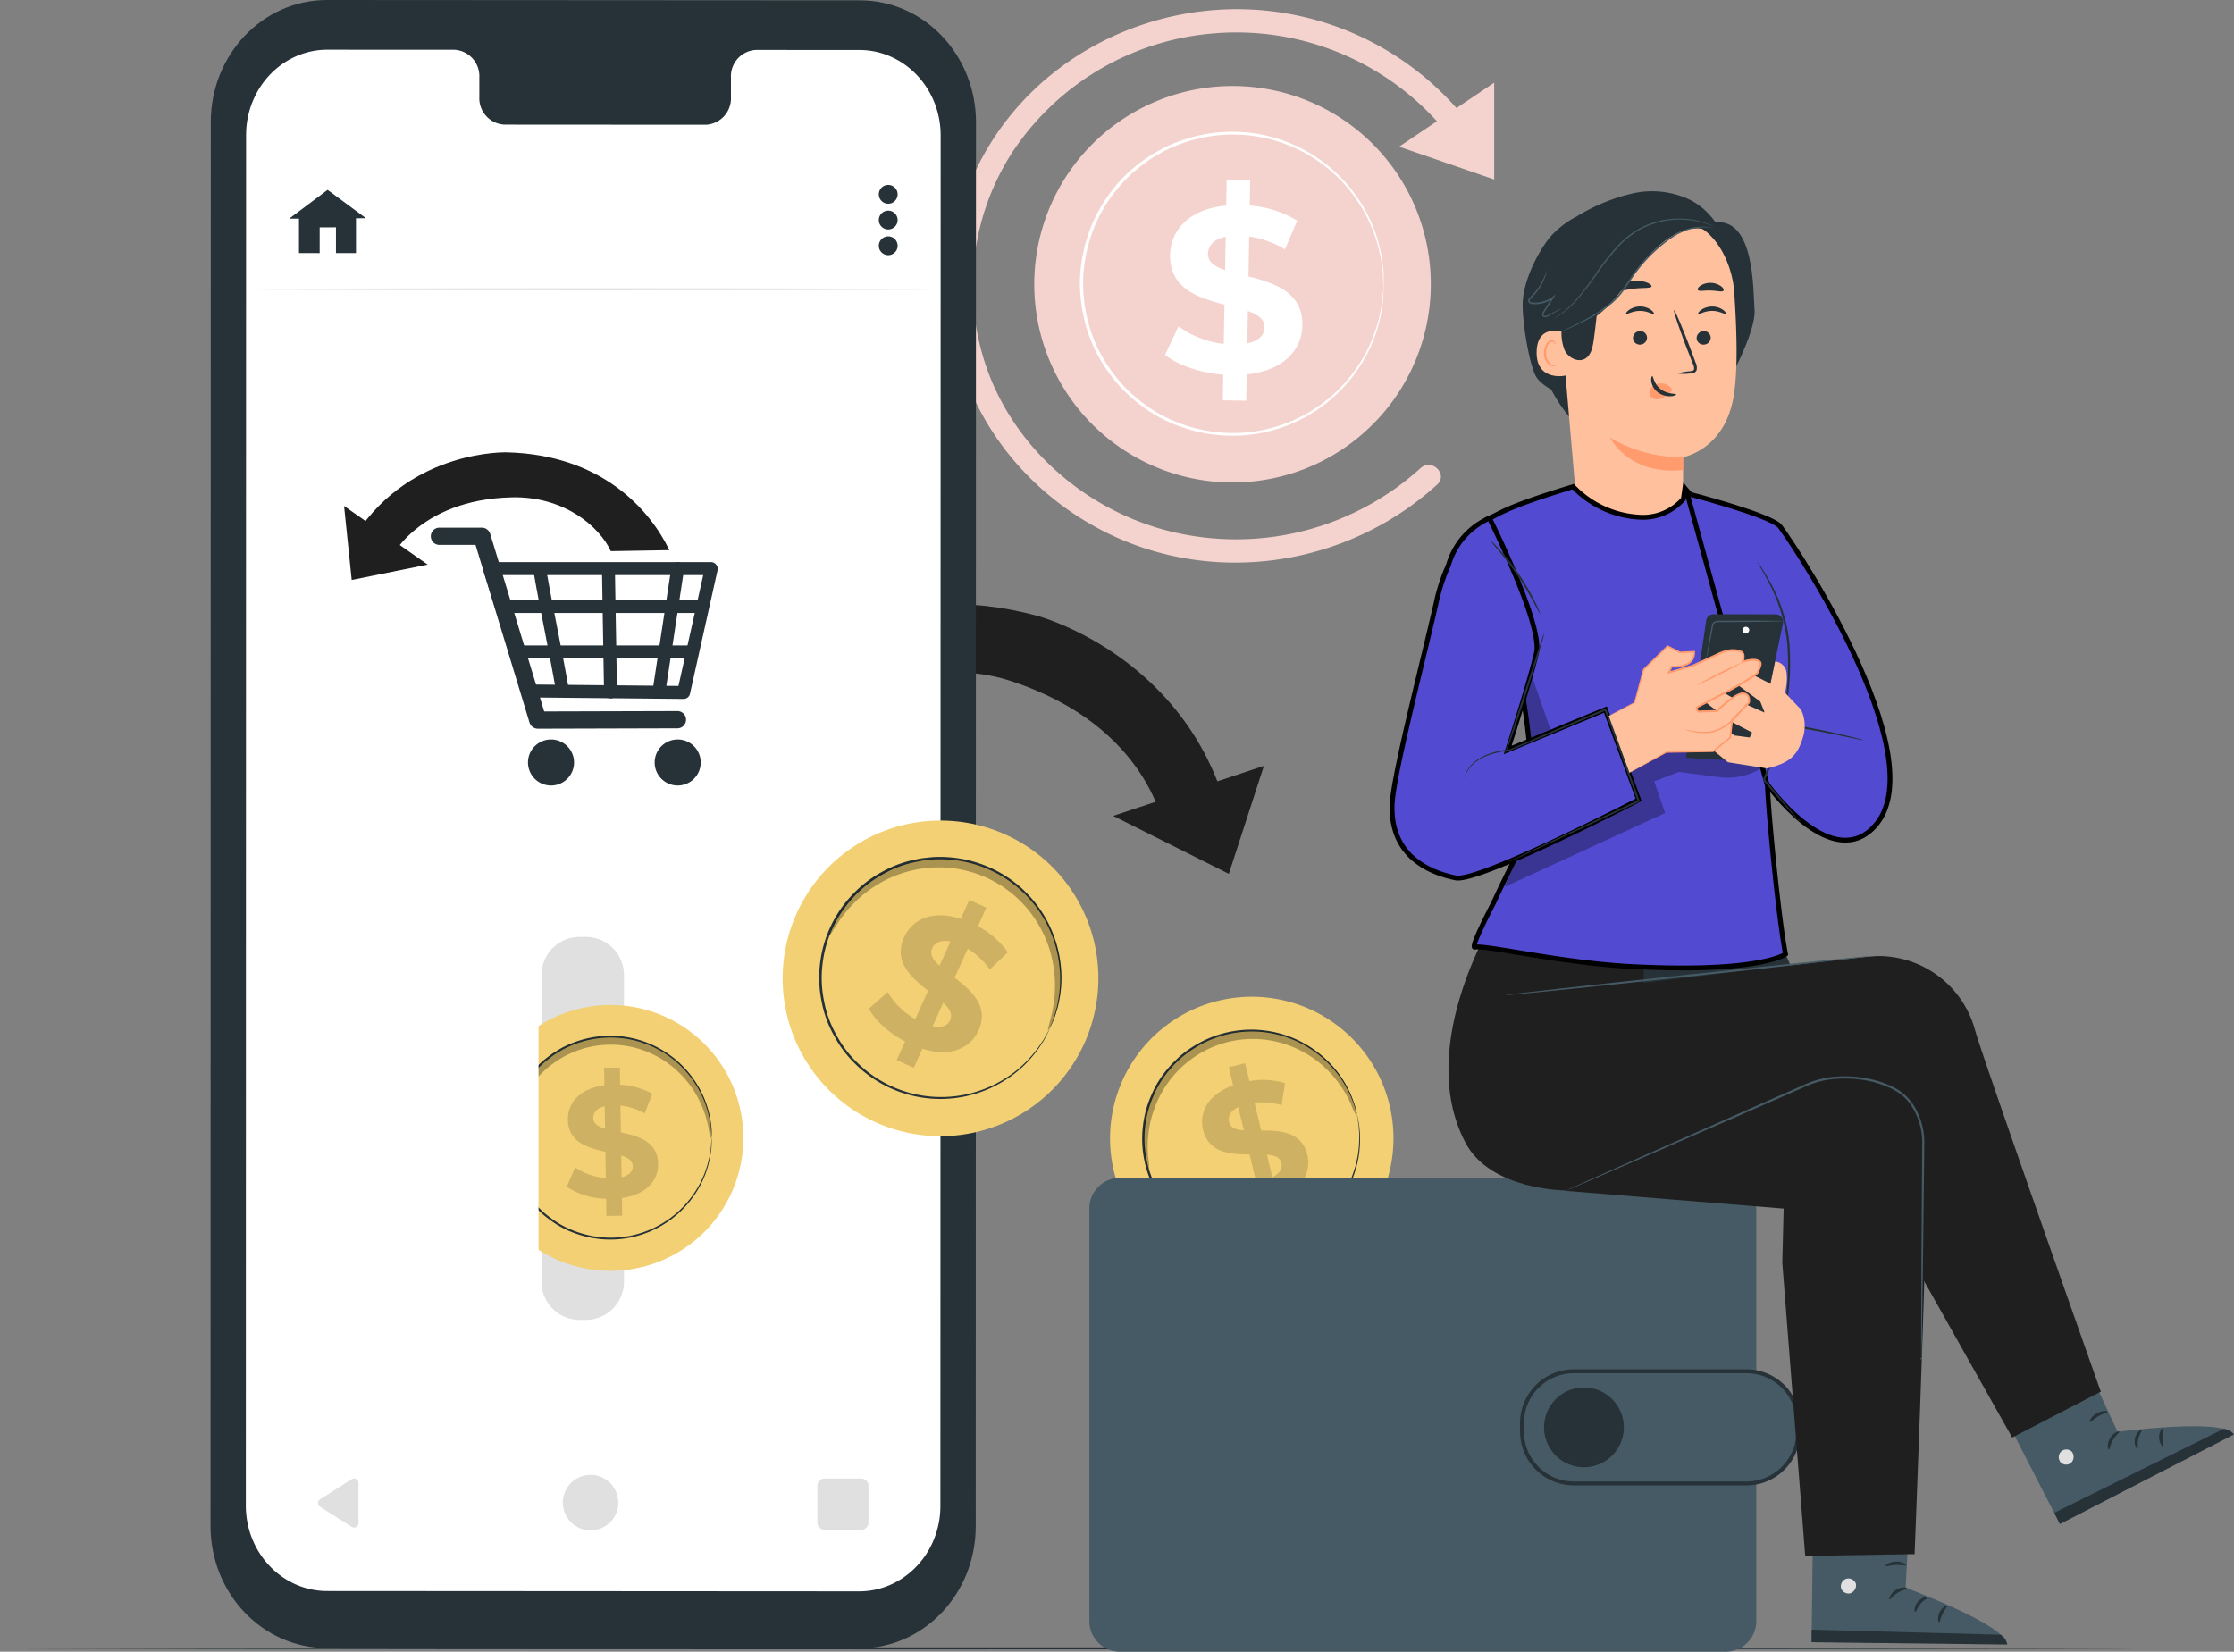 <svg id="Group_8797" data-name="Group 8797" xmlns="http://www.w3.org/2000/svg" xmlns:xlink="http://www.w3.org/1999/xlink" width="461.815" height="341.5" viewBox="0 0 461.815 341.5">
  <rect x="0" y="0" width="461.815" height="341.5" fill="#808080" stroke="none"/>
  <defs>
    <clipPath id="clip-path">
      <rect id="Rectangle_11027" data-name="Rectangle 11027" width="461.815" height="341.5" fill="none"/>
    </clipPath>
    <clipPath id="clip-path-6">
      <rect id="Rectangle_11016" data-name="Rectangle 11016" width="41.827" height="22.374" fill="none"/>
    </clipPath>
    <clipPath id="clip-path-7">
      <rect id="Rectangle_11017" data-name="Rectangle 11017" width="18.885" height="30.665" fill="none"/>
    </clipPath>
    <clipPath id="clip-path-9">
      <rect id="Rectangle_11020" data-name="Rectangle 11020" width="44.131" height="28.679" fill="none"/>
    </clipPath>
    <clipPath id="clip-path-10">
      <rect id="Rectangle_11021" data-name="Rectangle 11021" width="21.955" height="32.621" fill="none"/>
    </clipPath>
    <clipPath id="clip-path-11">
      <rect id="Rectangle_11022" data-name="Rectangle 11022" width="47.918" height="35.48" fill="none"/>
    </clipPath>
    <clipPath id="clip-path-12">
      <rect id="Rectangle_11023" data-name="Rectangle 11023" width="28.72" height="34.702" fill="none"/>
    </clipPath>
    <clipPath id="clip-path-14">
      <rect id="Rectangle_11025" data-name="Rectangle 11025" width="55.617" height="44.099" fill="none"/>
    </clipPath>
  </defs>
  <g id="Group_8796" data-name="Group 8796" clip-path="url(#clip-path)">
    <g id="Group_8764" data-name="Group 8764">
      <g id="Group_8763" data-name="Group 8763" clip-path="url(#clip-path)">
        <path id="Path_50902" data-name="Path 50902" d="M482.96,204.684a7.838,7.838,0,0,1-1.185,1.378c-.767.809-1.845,1.9-3.053,3.095s-2.318,2.25-3.137,3a7.69,7.69,0,0,1-1.388,1.157,7.612,7.612,0,0,1,1.178-1.372c.767-.809,1.847-1.908,3.059-3.1s2.324-2.256,3.143-3.009a7.479,7.479,0,0,1,1.382-1.15" transform="translate(-92.82 -40.065)" fill="#e0e0e0"/>
        <path id="Path_50903" data-name="Path 50903" d="M347.792,64.316a40.984,40.984,0,1,1-39.651-42.183,40.94,40.94,0,0,1,39.651,42.183" transform="translate(-52.037 -4.328)" fill="#f4d3ce"/>
        <path id="Path_50904" data-name="Path 50904" d="M341.8,66.942A31.233,31.233,0,1,1,311.585,34.8,31.2,31.2,0,0,1,341.8,66.942" transform="translate(-54.681 -6.808)" fill="#f4d3ce"/>
        <path id="Path_50905" data-name="Path 50905" d="M340.341,66.31a2.9,2.9,0,0,1-.043-.507c-.015-.365-.035-.856-.06-1.481q-.016-.493-.036-1.091c-.032-.4-.1-.835-.162-1.307a22.762,22.762,0,0,0-.558-3.231,29.662,29.662,0,0,0-3.211-8.354A31.009,31.009,0,0,0,299.535,36a32.186,32.186,0,0,0-4.085,1.638c-.664.33-1.3.723-1.96,1.084a15.594,15.594,0,0,0-1.906,1.222,34.829,34.829,0,0,0-3.6,2.858,34.91,34.91,0,0,0-3.144,3.476,29.835,29.835,0,0,0-4.694,8.353,32.876,32.876,0,0,0-1.91,9.682,32.9,32.9,0,0,0,1.282,9.787,29.817,29.817,0,0,0,4.149,8.64,34.814,34.814,0,0,0,2.915,3.671,34.807,34.807,0,0,0,3.41,3.085,28.479,28.479,0,0,0,7.682,4.446,31.145,31.145,0,0,0,16.183,1.876,31.159,31.159,0,0,0,21.4-13.832,29.69,29.69,0,0,0,3.74-8.13,22.572,22.572,0,0,0,.764-3.188c.087-.467.188-.9.245-1.293.039-.4.074-.759.106-1.087.065-.622.117-1.111.154-1.474a3.024,3.024,0,0,1,.076-.5,2.93,2.93,0,0,1-.008.506c-.022.366-.052.857-.091,1.484l-.075,1.095c-.047.4-.138.833-.216,1.305a22.075,22.075,0,0,1-.711,3.226,29.446,29.446,0,0,1-3.677,8.257,31.431,31.431,0,0,1-21.624,14.17A31.619,31.619,0,0,1,297.451,94.5a29.055,29.055,0,0,1-7.846-4.516,35.418,35.418,0,0,1-3.485-3.141,35.344,35.344,0,0,1-2.981-3.742,30.394,30.394,0,0,1-4.245-8.817,33.465,33.465,0,0,1-1.313-10,33.448,33.448,0,0,1,1.954-9.886,30.387,30.387,0,0,1,4.8-8.524,28.84,28.84,0,0,1,6.893-6.453,16.111,16.111,0,0,1,1.946-1.241c.672-.368,1.324-.766,2-1.1a32.6,32.6,0,0,1,4.169-1.66,31.614,31.614,0,0,1,16.572-.791,31.436,31.436,0,0,1,20.672,15.527,29.479,29.479,0,0,1,3.14,8.478,22.058,22.058,0,0,1,.5,3.264c.047.476.109.914.132,1.317,0,.4,0,.766,0,1.1,0,.628,0,1.12,0,1.487a2.887,2.887,0,0,1-.024.505" transform="translate(-54.333 -6.635)" fill="#fff"/>
        <path id="Path_50906" data-name="Path 50906" d="M316.341,86.437l-.095,5.439-4.857-.087.093-5.293c-4.8-.377-9.39-1.962-12.024-4.1l2.775-5.878a19.639,19.639,0,0,0,9.362,3.615l.142-8.113c-5.368-1.4-11.358-3.307-11.235-10.253.092-5.149,3.909-9.5,11.6-10.24l.1-5.392,4.857.085-.094,5.3a21.978,21.978,0,0,1,9.806,3.137l-2.533,5.931a19.918,19.918,0,0,0-7.386-2.659l-.146,8.258c5.368,1.356,11.262,3.26,11.141,10.106-.089,5.052-3.858,9.358-11.5,10.146m-4.477-21.553.121-6.9c-2.584.537-3.628,1.929-3.657,3.531-.03,1.7,1.411,2.649,3.536,3.366m8.147,11.852c.03-1.7-1.362-2.647-3.438-3.414l-.118,6.7c2.438-.49,3.528-1.734,3.556-3.288" transform="translate(-58.617 -9.031)" fill="#fff"/>
        <path id="Path_50907" data-name="Path 50907" d="M341.458,97.218a56.777,56.777,0,0,1-53.946,12.523c-15.48-4.526-28.751-15.9-34.907-30.9a51.14,51.14,0,0,1,4.32-46.732,55.151,55.151,0,0,1,40.82-24.657A55.975,55.975,0,0,1,350.12,32.378c1.681,2.6,5.861.182,4.167-2.435A60.637,60.637,0,0,0,304.7,2.371c-18.229-.383-36.317,7.567-47.891,21.747a56.162,56.162,0,0,0-10.733,50.52c4.87,17.24,18.029,31.11,34.524,37.795,21.734,8.807,47.038,3.938,64.272-11.8,2.3-2.1-1.123-5.5-3.412-3.412" transform="translate(-47.767 -0.461)" fill="#f4d3ce"/>
        <path id="Path_50908" data-name="Path 50908" d="M359.617,34.482l19.658-13.239V41.265Z" transform="translate(-70.392 -4.158)" fill="#f4d3ce"/>
      </g>
    </g>
    <g id="Group_8766" data-name="Group 8766">
      <g id="Group_8765" data-name="Group 8765" clip-path="url(#clip-path)">
        <path id="Path_50909" data-name="Path 50909" d="M443.227,423.7c0,.116-115.5.209-257.943.209C42.791,423.913-.116,423.7,0,423.7c59.167,0,42.791-.209,185.284-.209,142.443,0,257.943.093,257.943.209" transform="translate(0 -82.896)" fill="#263238"/>
      </g>
    </g>
    <g id="Group_8768" data-name="Group 8768">
      <g id="Group_8767" data-name="Group 8767" clip-path="url(#clip-path)">
        <path id="Path_50910" data-name="Path 50910" d="M251.47,157.728s29.479,7.764,38.8,38.854l-12.532,5.557s-2.87-21.629-32.078-31.048c-15.8-5.1-36.725,2.1-42.521,8.684l-14.062-6.066c9.438-10.35,32.646-24.089,62.394-15.981" transform="translate(-37.01 -30.394)" fill="#1f1f1f"/>
        <path id="Path_50911" data-name="Path 50911" d="M317.279,196.888l-31.155,10.339,23.91,11.984Z" transform="translate(-56.006 -38.539)" fill="#1f1f1f"/>
      </g>
    </g>
    <g id="Group_8776" data-name="Group 8776">
      <g id="Group_8775" data-name="Group 8775" clip-path="url(#clip-path)">
        <path id="Path_50912" data-name="Path 50912" d="M188.279,340.808,78.1,340.74c-13.252-.007-23.99-11.3-23.988-25.228l.055-290.294C54.165,11.285,64.918-.008,78.178,0L188.362.068c13.252.008,23.989,11.3,23.986,25.228l-.054,290.294c0,13.935-10.756,25.226-24.015,25.218" transform="translate(-10.591 0)" fill="#263238"/>
        <path id="Path_50913" data-name="Path 50913" d="M190.022,12.834l-21.363-.013a5.458,5.458,0,0,0-5.188,5.7l0,4.072a5.457,5.457,0,0,1-5.187,5.7l-41.64-.026a5.464,5.464,0,0,1-5.187-5.7V18.485a5.464,5.464,0,0,0-5.187-5.7l-7.513,0-18.7-.012c-9.286,0-16.817,7.9-16.819,17.662l-.053,283.347c0,9.754,7.519,17.663,16.8,17.67l109.964.067c9.285.006,16.816-7.9,16.819-17.661L206.821,30.5c0-9.753-7.518-17.662-16.8-17.668" transform="translate(-12.368 -2.499)" fill="#fff"/>
        <path id="Path_50914" data-name="Path 50914" d="M90.1,381v8.315a.913.913,0,0,1-1.4.773l-6.537-4.158a.916.916,0,0,1,0-1.545l6.537-4.157a.912.912,0,0,1,1.4.772" transform="translate(-15.999 -74.398)" fill="#e0e0e0"/>
        <path id="Path_50915" data-name="Path 50915" d="M156.133,384.9a5.732,5.732,0,1,1-5.731-5.745,5.738,5.738,0,0,1,5.731,5.745" transform="translate(-28.318 -74.216)" fill="#e0e0e0"/>
        <path id="Path_50916" data-name="Path 50916" d="M219.157,390.682h-7.569a1.5,1.5,0,0,1-1.5-1.5v-7.592a1.5,1.5,0,0,1,1.5-1.5h7.569a1.5,1.5,0,0,1,1.5,1.5v7.592a1.5,1.5,0,0,1-1.5,1.5" transform="translate(-41.123 -74.398)" fill="#e0e0e0"/>
        <path id="Path_50917" data-name="Path 50917" d="M112.46,139.214H121.3l-1.72-1.31,3.911,12.871,6.206,20.421q.715,2.356,1.432,4.711a1.828,1.828,0,0,0,1.72,1.31l25.3-.071,3.624-.01a1.785,1.785,0,0,0,0-3.568l-25.3.071-3.623.01,1.72,1.31-3.911-12.871-6.206-20.421q-.715-2.356-1.432-4.711a1.827,1.827,0,0,0-1.72-1.309H112.46a1.785,1.785,0,0,0,0,3.568" transform="translate(-21.676 -26.552)" fill="#263238"/>
        <path id="Path_50918" data-name="Path 50918" d="M170.052,145.489q-2.5,11.2-5,22.394-.358,1.609-.717,3.219l1.289-.983-10.831-.106-17.371-.171-3.973-.039,1.29.983-6.968-22.169-.982-3.128-1.291,1.694h45.843a1.339,1.339,0,0,0,0-2.676H125.5a1.35,1.35,0,0,0-1.29,1.694q3.484,11.084,6.969,22.169.491,1.563.983,3.127a1.374,1.374,0,0,0,1.289.983l10.833.106,17.37.171,3.972.039a1.354,1.354,0,0,0,1.29-.982q2.5-11.2,5-22.394.36-1.609.718-3.219c.375-1.678-2.2-2.394-2.579-.712" transform="translate(-24.302 -28.286)" fill="#263238"/>
        <path id="Path_50919" data-name="Path 50919" d="M137.159,146.741c1.408,8.166,3.2,16.261,4.606,24.429.292,1.694,2.871.976,2.581-.712-1.408-8.166-3.2-16.261-4.607-24.429-.292-1.694-2.871-.976-2.58.712" transform="translate(-26.843 -28.395)" fill="#263238"/>
        <path id="Path_50920" data-name="Path 50920" d="M154.736,146.393q.2,12.561.425,25.121a1.339,1.339,0,0,0,2.676,0c-.134-8.374-.29-16.747-.425-25.121a1.339,1.339,0,0,0-2.676,0" transform="translate(-30.288 -28.402)" fill="#263238"/>
        <path id="Path_50921" data-name="Path 50921" d="M170.332,171.7q1.7-11.155,3.4-22.31.243-1.6.486-3.191a1.383,1.383,0,0,0-.935-1.646,1.348,1.348,0,0,0-1.646.935l-3.4,22.311q-.244,1.595-.486,3.191a1.382,1.382,0,0,0,.935,1.645,1.347,1.347,0,0,0,1.646-.935" transform="translate(-32.832 -28.287)" fill="#263238"/>
        <path id="Path_50922" data-name="Path 50922" d="M129.136,156.923h40.478a1.339,1.339,0,0,0,0-2.676H129.136a1.339,1.339,0,0,0,0,2.676" transform="translate(-25.024 -30.193)" fill="#263238"/>
        <path id="Path_50923" data-name="Path 50923" d="M133.854,168.606H168.91a1.339,1.339,0,0,0,0-2.676H133.854a1.339,1.339,0,0,0,0,2.676" transform="translate(-25.948 -32.479)" fill="#263238"/>
        <path id="Path_50924" data-name="Path 50924" d="M177.792,194.855a4.761,4.761,0,1,1-4.761-4.761,4.761,4.761,0,0,1,4.761,4.761" transform="translate(-32.938 -37.209)" fill="#263238"/>
        <path id="Path_50925" data-name="Path 50925" d="M145.235,194.855a4.761,4.761,0,1,1-4.761-4.761,4.761,4.761,0,0,1,4.761,4.761" transform="translate(-26.565 -37.209)" fill="#263238"/>
        <path id="Path_50926" data-name="Path 50926" d="M122.725,116.284s-19.589-.662-31.07,16.766l6.692,5.736s5.762-12.79,25.489-13.2c10.673-.221,18.015,6,20.369,11.13l12.107-.207c-3.9-8.117-13.769-19.727-33.587-20.225" transform="translate(-17.941 -22.761)" fill="#1f1f1f"/>
        <path id="Path_50927" data-name="Path 50927" d="M88.436,130.074l17.279,12.12-15.7,3.18Z" transform="translate(-17.311 -25.461)" fill="#1f1f1f"/>
        <path id="Path_50928" data-name="Path 50928" d="M229.774,49.483a1.944,1.944,0,1,1-1.944-1.944,1.944,1.944,0,0,1,1.944,1.944" transform="translate(-44.215 -9.305)" fill="#263238"/>
        <path id="Path_50929" data-name="Path 50929" d="M229.774,56.095a1.944,1.944,0,1,1-1.944-1.944,1.944,1.944,0,0,1,1.944,1.944" transform="translate(-44.215 -10.6)" fill="#263238"/>
        <path id="Path_50930" data-name="Path 50930" d="M229.774,62.708a1.944,1.944,0,1,1-1.944-1.944,1.944,1.944,0,0,1,1.944,1.944" transform="translate(-44.215 -11.894)" fill="#263238"/>
        <path id="Path_50931" data-name="Path 50931" d="M82.268,48.813l-7.935,5.949h2.021v7.113l4.279.015V56.568L84,56.553v5.323h4.138V54.692l2.061-.023Z" transform="translate(-14.55 -9.555)" fill="#263238"/>
        <path id="Path_50932" data-name="Path 50932" d="M207.207,74.32c0,.116-32.385.209-72.325.209s-72.332-.093-72.332-.209,32.378-.209,72.332-.209,72.325.093,72.325.209" transform="translate(-12.244 -14.507)" fill="#e0e0e0"/>
        <path id="Path_50933" data-name="Path 50933" d="M148.353,320.03h-1.29a7.88,7.88,0,0,1-7.88-7.879V248.735a7.88,7.88,0,0,1,7.88-7.879h1.29a7.88,7.88,0,0,1,7.88,7.879V312.15a7.88,7.88,0,0,1-7.88,7.879" transform="translate(-27.244 -47.146)" fill="#e0e0e0"/>
        <path id="Path_50934" data-name="Path 50934" d="M177.684,285.745a27.482,27.482,0,1,1-27.517-27.384,27.452,27.452,0,0,1,27.517,27.384" transform="translate(-24.021 -50.572)" fill="#f2d073"/>
        <path id="Path_50935" data-name="Path 50935" d="M173.677,287.693a20.943,20.943,0,1,1-20.969-20.869,20.919,20.919,0,0,1,20.969,20.869" transform="translate(-25.797 -52.229)" fill="#f2d073"/>
        <path id="Path_50936" data-name="Path 50936" d="M172.682,287.3a2.049,2.049,0,0,1-.04-.339c-.018-.245-.042-.573-.073-.992-.014-.22-.031-.463-.048-.73s-.089-.557-.138-.872a15.116,15.116,0,0,0-.446-2.153,19.941,19.941,0,0,0-2.339-5.527,20.793,20.793,0,0,0-24.941-8.79,21.557,21.557,0,0,0-2.7,1.189c-.438.236-.857.514-1.29.77a10.464,10.464,0,0,0-1.25.861,18.952,18.952,0,0,0-4.378,4.4,19.983,19.983,0,0,0-2.96,5.7,20.443,20.443,0,0,0,.014,13.062,20,20,0,0,0,2.973,5.7,18.958,18.958,0,0,0,4.39,4.386,19.138,19.138,0,0,0,5.248,2.808,20.89,20.89,0,0,0,10.887.9,20.9,20.9,0,0,0,14.032-9.748,19.911,19.911,0,0,0,2.325-5.532,15.307,15.307,0,0,0,.441-2.155c.047-.314.106-.6.135-.872s.033-.51.047-.73c.031-.419.054-.747.071-.992a2.012,2.012,0,0,1,.039-.339,1.94,1.94,0,0,1,.006.339c-.006.245-.015.575-.027,1q-.011.332-.026.735c-.023.269-.074.561-.116.88a14.678,14.678,0,0,1-.4,2.177,19.75,19.75,0,0,1-2.279,5.617,21.08,21.08,0,0,1-14.176,9.98,21.21,21.21,0,0,1-11.092-.873,19.5,19.5,0,0,1-5.36-2.851,19.345,19.345,0,0,1-4.487-4.468,20.385,20.385,0,0,1-3.042-5.814,20.846,20.846,0,0,1-.015-13.339,20.382,20.382,0,0,1,3.028-5.82,19.322,19.322,0,0,1,4.475-4.478,10.719,10.719,0,0,1,1.277-.876c.442-.261.87-.543,1.317-.783a21.923,21.923,0,0,1,2.757-1.206,21.2,21.2,0,0,1,11.088-.9,21.081,21.081,0,0,1,14.2,9.945,19.762,19.762,0,0,1,2.295,5.611,14.767,14.767,0,0,1,.409,2.176c.043.319.094.61.118.88s.019.513.027.735c.013.421.023.751.03,1a2.011,2.011,0,0,1,0,.339" transform="translate(-25.559 -52.12)" fill="#263238"/>
        <g id="Group_8771" data-name="Group 8771" transform="translate(105.267 214.391)" opacity="0.3">
          <g id="Group_8770" data-name="Group 8770">
            <g id="Group_8769" data-name="Group 8769" clip-path="url(#clip-path-6)">
              <path id="Path_50937" data-name="Path 50937" d="M172.58,287.58a12.433,12.433,0,0,1-.552-2.518,22.358,22.358,0,0,0-2.4-6.416,21.456,21.456,0,0,0-2.751-3.8,20.834,20.834,0,0,0-4.086-3.453,20.264,20.264,0,0,0-5.35-2.434,19.9,19.9,0,0,0-3.044-.628,20.09,20.09,0,0,0-6.379.209,20.147,20.147,0,0,0-3,.827,20.23,20.23,0,0,0-5.181,2.782,20.83,20.83,0,0,0-3.853,3.715,21.431,21.431,0,0,0-2.5,3.975,22.4,22.4,0,0,0-1.978,6.56,12.4,12.4,0,0,1-.387,2.548,6.219,6.219,0,0,1-.229-2.6,19.547,19.547,0,0,1,1.572-6.974,20.957,20.957,0,0,1,6.5-8.4,21.042,21.042,0,0,1,5.528-3.076,20.923,20.923,0,0,1,3.23-.916,21.023,21.023,0,0,1,6.88-.226,21.011,21.011,0,0,1,3.281.7,21.036,21.036,0,0,1,5.715,2.706,20.937,20.937,0,0,1,7.025,7.953,19.545,19.545,0,0,1,2.021,6.856,6.227,6.227,0,0,1-.06,2.615" transform="translate(-130.887 -266.57)"/>
            </g>
          </g>
        </g>
        <g id="Group_8774" data-name="Group 8774" transform="translate(117.16 220.729)" opacity="0.15">
          <g id="Group_8773" data-name="Group 8773">
            <g id="Group_8772" data-name="Group 8772" clip-path="url(#clip-path-7)">
              <path id="Path_50938" data-name="Path 50938" d="M157.079,301.418l.058,3.648-3.257.05-.055-3.549a15.443,15.443,0,0,1-8.15-2.478l1.728-4a13.169,13.169,0,0,0,6.355,2.213l-.086-5.439c-3.629-.822-7.686-1.964-7.759-6.621-.054-3.452,2.407-6.455,7.543-7.122L153.4,274.5l3.257-.052.056,3.551a14.731,14.731,0,0,1,6.642,1.882l-1.565,4.032a13.353,13.353,0,0,0-5.01-1.616l.087,5.537c3.628.789,7.621,1.933,7.693,6.524.053,3.388-2.376,6.358-7.48,7.057M153.6,287.073l-.074-4.624c-1.72.417-2.388,1.373-2.372,2.448.018,1.139,1,1.744,2.446,2.176m5.725,7.762c-.018-1.14-.972-1.744-2.381-2.212l.071,4.495c1.623-.384,2.326-1.241,2.31-2.283" transform="translate(-145.675 -274.451)"/>
            </g>
          </g>
        </g>
        <rect id="Rectangle_11018" data-name="Rectangle 11018" width="31.723" height="70.905" transform="translate(79.596 196.883)" fill="#fff"/>
      </g>
    </g>
    <g id="Group_8790" data-name="Group 8790">
      <g id="Group_8789" data-name="Group 8789" clip-path="url(#clip-path)">
        <path id="Path_50939" data-name="Path 50939" d="M343.181,279.129a29.326,29.326,0,0,1-22.253,35,29.658,29.658,0,0,1-5.126.687,29.3,29.3,0,1,1,27.379-35.682" transform="translate(-55.82 -50.157)" fill="#f2d073"/>
        <path id="Path_50940" data-name="Path 50940" d="M339.126,282.5a22.373,22.373,0,1,1-26.708-16.9,22.348,22.348,0,0,1,26.708,16.9" transform="translate(-57.728 -51.883)" fill="#f2d073"/>
        <path id="Path_50941" data-name="Path 50941" d="M338.014,282.308a2.173,2.173,0,0,1-.121-.343c-.075-.251-.177-.588-.306-1.017l-.22-.75c-.094-.271-.222-.56-.346-.877a16.26,16.26,0,0,0-.965-2.142,21.26,21.26,0,0,0-3.721-5.221,22.211,22.211,0,0,0-28.046-3.379,22.974,22.974,0,0,0-2.541,1.867c-.4.347-.774.734-1.166,1.1a11.2,11.2,0,0,0-1.1,1.187,20.275,20.275,0,0,0-3.546,5.6,21.379,21.379,0,0,0-1.762,6.633,21.84,21.84,0,0,0,3.045,13.618,21.359,21.359,0,0,0,4.423,5.251,20.222,20.222,0,0,0,5.6,3.556,20.4,20.4,0,0,0,6.124,1.711A22.255,22.255,0,0,0,337.29,294.09a21.3,21.3,0,0,0,1.14-6.308,16.243,16.243,0,0,0-.04-2.348c-.023-.34-.03-.655-.061-.941l-.121-.772-.156-1.051a2.063,2.063,0,0,1-.038-.362,2.057,2.057,0,0,1,.084.352c.05.257.117.6.2,1.046q.065.35.144.773c.039.286.053.6.084.944a15.841,15.841,0,0,1,.084,2.365,21.076,21.076,0,0,1-1.074,6.385,22.513,22.513,0,0,1-12.466,13.7,22.655,22.655,0,0,1-11.77,1.664,20.839,20.839,0,0,1-6.25-1.73,20.683,20.683,0,0,1-5.716-3.618,21.794,21.794,0,0,1-4.521-5.358,22.27,22.27,0,0,1-3.11-13.906,21.782,21.782,0,0,1,1.806-6.771,20.642,20.642,0,0,1,3.628-5.709,11.569,11.569,0,0,1,1.128-1.209c.4-.375.782-.768,1.193-1.122a23.379,23.379,0,0,1,2.6-1.9,22.65,22.65,0,0,1,11.354-3.511,22.518,22.518,0,0,1,17.115,7.075,21.111,21.111,0,0,1,3.694,5.319,15.919,15.919,0,0,1,.932,2.175c.117.323.24.614.326.89s.14.531.2.76l.262,1.033a2,2,0,0,1,.074.355" transform="translate(-57.47 -51.81)" fill="#263238"/>
        <g id="Group_8779" data-name="Group 8779" transform="translate(236.328 213.127)" opacity="0.3">
          <g id="Group_8778" data-name="Group 8778">
            <g id="Group_8777" data-name="Group 8777" clip-path="url(#clip-path-9)">
              <path id="Path_50942" data-name="Path 50942" d="M337.943,282.635a13.307,13.307,0,0,1-1.159-2.5A23.921,23.921,0,0,0,332.793,274a22.952,22.952,0,0,0-3.75-3.327,22.243,22.243,0,0,0-5.062-2.652,21.614,21.614,0,0,0-6.142-1.3,21.364,21.364,0,0,0-3.321.052,21.44,21.44,0,0,0-6.6,1.7,21.509,21.509,0,0,0-2.935,1.558,21.634,21.634,0,0,0-4.757,4.1,22.27,22.27,0,0,0-3.157,4.768,22.993,22.993,0,0,0-1.683,4.725,23.943,23.943,0,0,0-.54,7.3,13.25,13.25,0,0,1,.187,2.747,6.642,6.642,0,0,1-.843-2.663,20.853,20.853,0,0,1,.021-7.636,22.391,22.391,0,0,1,4.824-10.266,22.486,22.486,0,0,1,5.051-4.49,22.4,22.4,0,0,1,3.155-1.7,22.459,22.459,0,0,1,7.122-1.832,22.449,22.449,0,0,1,3.585-.03,22.513,22.513,0,0,1,6.587,1.5,22.356,22.356,0,0,1,9.171,6.664,20.871,20.871,0,0,1,3.7,6.68,6.637,6.637,0,0,1,.544,2.74" transform="translate(-293.846 -264.998)"/>
            </g>
          </g>
        </g>
        <g id="Group_8782" data-name="Group 8782" transform="translate(248.499 219.831)" opacity="0.15">
          <g id="Group_8781" data-name="Group 8781">
            <g id="Group_8780" data-name="Group 8780" clip-path="url(#clip-path-10)">
              <path id="Path_50943" data-name="Path 50943" d="M324.575,301.357l.906,3.79-3.384.807-.882-3.688a16.5,16.5,0,0,1-9.073-.693l.873-4.575a14.056,14.056,0,0,0,7.14.834l-1.351-5.652c-3.975-.014-8.47-.264-9.627-5.1-.857-3.588,1.013-7.29,6.214-9.177l-.9-3.757,3.384-.809.881,3.689a15.731,15.731,0,0,1,7.363.422l-.7,4.567a14.25,14.25,0,0,0-5.6-.523l1.375,5.754c3.967-.019,8.395.248,9.535,5.019.841,3.52-1,7.18-6.163,9.094m-6.958-14.15-1.149-4.8c-1.7.834-2.172,1.986-1.905,3.1.283,1.184,1.452,1.585,3.055,1.7m7.771,6.765c-.284-1.185-1.418-1.592-3-1.754l1.116,4.671c1.6-.777,2.138-1.835,1.88-2.917" transform="translate(-308.979 -273.334)"/>
            </g>
          </g>
        </g>
        <path id="Path_50944" data-name="Path 50944" d="M263.355,257.409a32.628,32.628,0,1,1-15.642-43.354,32.593,32.593,0,0,1,15.642,43.354" transform="translate(-39.387 -41.288)" fill="#f2d073"/>
        <path id="Path_50945" data-name="Path 50945" d="M259.052,256.84a24.865,24.865,0,1,1-11.92-33.039,24.836,24.836,0,0,1,11.92,33.039" transform="translate(-41.438 -43.341)" fill="#f2d073"/>
        <path id="Path_50946" data-name="Path 50946" d="M258.16,255.933a2.331,2.331,0,0,1,.129-.384l.425-1.1.318-.808c.1-.3.187-.643.294-1.006a18.156,18.156,0,0,0,.614-2.537,23.662,23.662,0,0,0,.294-7.119,24.686,24.686,0,0,0-22.311-22.088,25.579,25.579,0,0,0-3.5-.094c-.59.031-1.181.117-1.776.173a12.366,12.366,0,0,0-1.778.29,22.5,22.5,0,0,0-6.93,2.5,23.728,23.728,0,0,0-6.07,4.62,24.275,24.275,0,0,0-6.612,14.027,23.744,23.744,0,0,0,.3,7.624,22.483,22.483,0,0,0,2.486,6.935,22.71,22.71,0,0,0,4.208,5.677,24.8,24.8,0,0,0,11.232,6.485,24.805,24.805,0,0,0,20.008-3.344,23.624,23.624,0,0,0,5.3-4.759,18.015,18.015,0,0,0,1.566-2.088c.212-.314.421-.6.588-.868l.421-.76.579-1.029a2.345,2.345,0,0,1,.214-.343,2.309,2.309,0,0,1-.166.367l-.536,1.056-.4.776c-.161.277-.364.565-.57.885a17.375,17.375,0,0,1-1.539,2.132,23.44,23.44,0,0,1-5.3,4.872,25.027,25.027,0,0,1-20.279,3.52,25.18,25.18,0,0,1-11.463-6.564A23.1,23.1,0,0,1,213.6,257.2a22.96,22.96,0,0,1-2.549-7.073,24.2,24.2,0,0,1-.314-7.784,24.756,24.756,0,0,1,6.751-14.325,24.211,24.211,0,0,1,6.2-4.711,22.952,22.952,0,0,1,7.076-2.537,12.746,12.746,0,0,1,1.815-.292c.606-.056,1.209-.142,1.81-.171a25.815,25.815,0,0,1,3.572.1,25.171,25.171,0,0,1,12.358,4.659,25.025,25.025,0,0,1,10.2,17.879,23.446,23.446,0,0,1-.385,7.187,17.467,17.467,0,0,1-.664,2.544c-.116.364-.208.7-.32,1l-.343.8-.474,1.086a2.218,2.218,0,0,1-.177.361" transform="translate(-41.215 -43.121)" fill="#263238"/>
        <g id="Group_8785" data-name="Group 8785" transform="translate(171.449 177.487)" opacity="0.3">
          <g id="Group_8784" data-name="Group 8784">
            <g id="Group_8783" data-name="Group 8783" clip-path="url(#clip-path-11)">
              <path id="Path_50947" data-name="Path 50947" d="M258.386,256.162c-.138-.059.232-1.091.686-2.982a26.57,26.57,0,0,0,.679-8.1,25.446,25.446,0,0,0-1.024-5.477,24.7,24.7,0,0,0-2.634-5.779,24.016,24.016,0,0,0-4.506-5.327,23.665,23.665,0,0,0-2.949-2.218,23.83,23.83,0,0,0-6.953-3.012,23.778,23.778,0,0,0-3.638-.634,24.021,24.021,0,0,0-6.972.357,24.714,24.714,0,0,0-6.021,2.032,25.5,25.5,0,0,0-4.7,3,26.589,26.589,0,0,0-5.451,6.037c-1.07,1.624-1.572,2.6-1.708,2.539-.1-.042.17-1.121,1.075-2.911A23.166,23.166,0,0,1,219.5,227a24.88,24.88,0,0,1,11.232-5.721,25.012,25.012,0,0,1,7.495-.5,24.874,24.874,0,0,1,3.93.655,24.978,24.978,0,0,1,7.5,3.248,24.962,24.962,0,0,1,3.166,2.418,25,25,0,0,1,4.762,5.8,24.832,24.832,0,0,1,3.5,12.1,23.2,23.2,0,0,1-1.309,8.384c-.688,1.885-1.291,2.82-1.391,2.775" transform="translate(-213.176 -220.684)"/>
            </g>
          </g>
        </g>
        <g id="Group_8788" data-name="Group 8788" transform="translate(179.617 186.072)" opacity="0.15">
          <g id="Group_8787" data-name="Group 8787">
            <g id="Group_8786" data-name="Group 8786" clip-path="url(#clip-path-12)">
              <path id="Path_50948" data-name="Path 50948" d="M234.391,262.116l-1.789,3.945-3.521-1.6,1.74-3.838c-3.39-1.793-6.241-4.4-7.49-6.8l3.885-3.419a15.625,15.625,0,0,0,5.7,5.6l2.667-5.882c-3.478-2.723-7.254-6.007-4.969-11.043,1.694-3.733,5.859-5.708,11.71-3.817l1.773-3.909,3.522,1.6-1.741,3.84a17.485,17.485,0,0,1,6.174,5.39l-3.726,3.534a15.838,15.838,0,0,0-4.557-4.277l-2.716,5.988c3.494,2.688,7.2,5.941,4.947,10.906-1.662,3.663-5.776,5.619-11.609,3.779m3.54-17.163,2.267-5c-2.057-.424-3.26.262-3.788,1.424-.558,1.232.194,2.381,1.521,3.577m2.207,11.235c.559-1.234-.158-2.365-1.433-3.581l-2.2,4.86c1.937.412,3.126-.152,3.638-1.279" transform="translate(-223.332 -231.359)"/>
            </g>
          </g>
        </g>
      </g>
    </g>
    <g id="Group_8795" data-name="Group 8795">
      <g id="Group_8794" data-name="Group 8794" clip-path="url(#clip-path)">
        <path id="Path_50949" data-name="Path 50949" d="M411.532,400.768h-125.2A6.334,6.334,0,0,1,280,394.434V309.12a6.334,6.334,0,0,1,6.334-6.334h125.2a6.334,6.334,0,0,1,6.333,6.334v85.315a6.334,6.334,0,0,1-6.333,6.334" transform="translate(-54.808 -59.268)" fill="#455a64"/>
        <path id="Path_50950" data-name="Path 50950" d="M437.605,375.712H401.919A10.722,10.722,0,0,1,391.2,364.989v-1.756a10.721,10.721,0,0,1,10.722-10.722h35.686a10.722,10.722,0,0,1,10.722,10.722v1.756a10.722,10.722,0,0,1-10.722,10.722" transform="translate(-76.574 -69.001)" fill="#455a64"/>
        <path id="Path_50951" data-name="Path 50951" d="M437.506,376.016H401.822A11.137,11.137,0,0,1,390.7,364.891v-1.756a11.137,11.137,0,0,1,11.125-11.125h35.685a11.137,11.137,0,0,1,11.124,11.125v1.756a11.137,11.137,0,0,1-11.124,11.125m-35.685-23.2a10.333,10.333,0,0,0-10.32,10.32v1.756a10.333,10.333,0,0,0,10.32,10.32h35.685a10.333,10.333,0,0,0,10.32-10.32v-1.756a10.333,10.333,0,0,0-10.32-10.32Z" transform="translate(-76.476 -68.903)" fill="#263238"/>
        <path id="Path_50952" data-name="Path 50952" d="M413.362,364.928a8.243,8.243,0,1,1-8.243-8.243,8.243,8.243,0,0,1,8.243,8.243" transform="translate(-77.685 -69.818)" fill="#263238"/>
        <path id="Path_50953" data-name="Path 50953" d="M394.627,82.28a30.039,30.039,0,0,0,9.588,22.681q2.141-6.207,4.284-12.415" transform="translate(-77.243 -16.106)" fill="#263238"/>
        <path id="Path_50954" data-name="Path 50954" d="M426.3,51.111a18.2,18.2,0,0,0-12.234-1.477,38.574,38.574,0,0,0-11.57,4.784,18.89,18.89,0,0,0-5.529,4.314c-2.671,3.36-5.311,8.88-5.569,13.165-.208,3.466,1.119,12.14,2.583,15.287,1.344,2.888,7.633,5.086,10.738,5.8L433.21,59.853a14.424,14.424,0,0,0-6.909-8.741" transform="translate(-76.609 -9.631)" fill="#263238"/>
        <path id="Path_50955" data-name="Path 50955" d="M439.245,56.834l-6.829-1.221c3.733,8.89,4.745,29.221,6.88,38.625,2.517-3.652,8.363-14.778,8.051-19.2s.012-18.955-8.1-18.2" transform="translate(-84.642 -10.886)" fill="#263238"/>
        <path id="Path_50956" data-name="Path 50956" d="M436.922,71.626c-.445-6.822-4.984-15.183-11.781-14.448l-15.727,4.012a11.665,11.665,0,0,0-8.775,10.742c-.018.259-.044-.056-.04.138l3.511,40.726,11.806,23.429,10.426-19.764c.006-3.322,0-10.773,0-10.756,0,0,8.713-1.467,10.494-12.843.885-5.658.581-13.655.087-21.235" transform="translate(-78.414 -11.183)" fill="#ffc09d"/>
        <path id="Path_50957" data-name="Path 50957" d="M439,86.436a1.459,1.459,0,0,1-1.4,1.475,1.4,1.4,0,0,1-1.506-1.312,1.46,1.46,0,0,1,1.4-1.476A1.4,1.4,0,0,1,439,86.436" transform="translate(-85.36 -16.662)" fill="#263238"/>
        <path id="Path_50958" data-name="Path 50958" d="M442.237,80.321c-.18.191-1.288-.624-2.857-.617-1.568-.015-2.718.795-2.889.6-.084-.084.1-.429.6-.795A3.994,3.994,0,0,1,439.4,78.8a3.842,3.842,0,0,1,2.274.729c.483.369.647.713.559.8" transform="translate(-85.436 -15.424)" fill="#263238"/>
        <path id="Path_50959" data-name="Path 50959" d="M422.637,86.436a1.458,1.458,0,0,1-1.4,1.474,1.4,1.4,0,0,1-1.506-1.311,1.46,1.46,0,0,1,1.4-1.476,1.4,1.4,0,0,1,1.508,1.313" transform="translate(-82.158 -16.662)" fill="#263238"/>
        <path id="Path_50960" data-name="Path 50960" d="M423.7,80.321c-.181.191-1.29-.625-2.858-.617-1.567-.015-2.718.795-2.888.6-.084-.085.1-.429.6-.795a4,4,0,0,1,2.312-.719,3.849,3.849,0,0,1,2.274.729c.482.369.647.713.56.8" transform="translate(-81.808 -15.423)" fill="#263238"/>
        <path id="Path_50961" data-name="Path 50961" d="M431.021,92.838a10.4,10.4,0,0,1,2.549-.466c.4-.043.779-.123.846-.4a2.036,2.036,0,0,0-.27-1.187q-.568-1.454-1.192-3.049c-1.655-4.341-2.855-7.912-2.68-7.977s1.66,3.4,3.316,7.743q.6,1.6,1.142,3.067a2.319,2.319,0,0,1,.211,1.573,1,1,0,0,1-.657.587,2.713,2.713,0,0,1-.68.1,10.214,10.214,0,0,1-2.584.01" transform="translate(-84.219 -15.613)" fill="#263238"/>
        <path id="Path_50962" data-name="Path 50962" d="M413.851,112.493s3.7,7.812,15.081,6.722l0-2.675a28.654,28.654,0,0,1-15.085-4.047" transform="translate(-81.008 -22.02)" fill="#ff9b6c"/>
        <path id="Path_50963" data-name="Path 50963" d="M422.751,73.356c-.154.427-1.721.228-3.562.454-1.846.189-3.329.731-3.574.349-.109-.183.148-.585.748-1a6.239,6.239,0,0,1,5.437-.612c.677.271,1.017.606.951.808" transform="translate(-81.349 -14.13)" fill="#263238"/>
        <path id="Path_50964" data-name="Path 50964" d="M441.7,74.33c-.275.357-1.358-.01-2.657-.025-1.3-.06-2.4.244-2.655-.128-.112-.181.061-.538.541-.877a3.848,3.848,0,0,1,4.28.123c.46.365.612.732.491.906" transform="translate(-85.413 -14.232)" fill="#263238"/>
        <path id="Path_50965" data-name="Path 50965" d="M433.149,60.166a5,5,0,0,0-4.419-2.833,9.718,9.718,0,0,0-5.246,1.53c-6.773,3.915-10.254,13.371-16.947,17.422-1.646,1-3.789.084-5.188,1.4s-2.308,3.429-1.534,5.19a15.95,15.95,0,0,1-2.322-3.928,5.375,5.375,0,0,1,.188-4.433c.579-1,1.6-1.769,1.883-2.893.247-.988-.143-2.023-.1-3.041a6.621,6.621,0,0,1,1.042-2.9,29.524,29.524,0,0,1,10.872-11.437,19.237,19.237,0,0,1,9.981-2.582,14.721,14.721,0,0,1,9.5,3.769c1.5,1.4,3.071,2.84,2.295,4.734" transform="translate(-77.731 -10.111)" fill="#263238"/>
        <path id="Path_50966" data-name="Path 50966" d="M401.094,85.628c-.12-.327-6.052-2.467-6.131,3.839-.076,6.125,6.1,4.92,6.117,4.744s.014-8.583.014-8.583" transform="translate(-77.311 -16.641)" fill="#ffc09d"/>
        <path id="Path_50967" data-name="Path 50967" d="M399.586,92.359c-.027-.019-.108.074-.289.154a1.068,1.068,0,0,1-.8.01,2.643,2.643,0,0,1-1.2-2.381,3.53,3.53,0,0,1,.314-1.525,1.232,1.232,0,0,1,.81-.811.543.543,0,0,1,.627.3c.08.172.04.294.073.3.017.015.132-.1.085-.355a.681.681,0,0,0-.237-.386.8.8,0,0,0-.589-.162,1.5,1.5,0,0,0-1.124.939,3.618,3.618,0,0,0-.385,1.7,2.77,2.77,0,0,0,1.531,2.66,1.142,1.142,0,0,0,.978-.153c.191-.15.224-.286.2-.3" transform="translate(-77.685 -17.128)" fill="#ff9b6c"/>
        <path id="Path_50968" data-name="Path 50968" d="M399.555,76.838a2.4,2.4,0,0,0,.37-.207c.234-.149.6-.347,1.027-.652a21.055,21.055,0,0,0,3.307-3.01,59.121,59.121,0,0,0,4.045-5.254,48.229,48.229,0,0,1,5.056-6.295,19.228,19.228,0,0,1,3.262-2.578,15.9,15.9,0,0,1,3.524-1.6,17.445,17.445,0,0,1,6.489-.8,16.7,16.7,0,0,1,4.347.852c.5.153.876.323,1.135.421a2.364,2.364,0,0,0,.4.142,2.419,2.419,0,0,0-.378-.193,10.474,10.474,0,0,0-1.121-.472,15.867,15.867,0,0,0-4.369-.947,17.336,17.336,0,0,0-6.581.749,15.987,15.987,0,0,0-3.589,1.61,19.274,19.274,0,0,0-3.316,2.613,46.79,46.79,0,0,0-5.069,6.345,62.845,62.845,0,0,1-3.983,5.272,22.609,22.609,0,0,1-3.223,3.054c-.419.317-.769.529-.992.693a2.486,2.486,0,0,0-.34.254" transform="translate(-78.21 -10.999)" fill="#455a64"/>
        <path id="Path_50969" data-name="Path 50969" d="M401.457,81.9a9.446,9.446,0,0,0,.6,4.927c.773,1.486,2.722,2.5,4.177,1.666,1.187-.678,1.542-2.2,1.744-3.55.581-3.9.846-7.846,1.461-11.743Z" transform="translate(-78.57 -14.329)" fill="#263238"/>
        <path id="Path_50970" data-name="Path 50970" d="M432.521,58.544c-.006.035-.541-.1-1.523-.134a10.5,10.5,0,0,0-4.054.741,13.371,13.371,0,0,0-2.539,1.308,27.465,27.465,0,0,0-2.62,2,31.484,31.484,0,0,0-5.13,5.53c-.779,1.093-1.468,2.216-2.214,3.256a15.574,15.574,0,0,1-2.456,2.761,27.309,27.309,0,0,1-5.176,3.464c-1.568.828-2.878,1.408-3.782,1.81l-1.048.446a1.738,1.738,0,0,1-.376.133,1.782,1.782,0,0,1,.347-.2l1.021-.505c.885-.438,2.178-1.051,3.721-1.9a28.213,28.213,0,0,0,5.083-3.488,15.491,15.491,0,0,0,2.392-2.719c.733-1.029,1.421-2.155,2.208-3.26a30.9,30.9,0,0,1,5.205-5.573,26.844,26.844,0,0,1,2.67-2,13.3,13.3,0,0,1,2.61-1.3A10.118,10.118,0,0,1,431,58.277a7.137,7.137,0,0,1,1.133.158,1.73,1.73,0,0,1,.384.109" transform="translate(-78.611 -11.404)" fill="#455a64"/>
        <path id="Path_50971" data-name="Path 50971" d="M399.6,77.4a2.711,2.711,0,0,1-.542.365l-1.551.911-.522.3a1.646,1.646,0,0,1-.671.222.641.641,0,0,1-.414-.1.533.533,0,0,1-.23-.4,1.375,1.375,0,0,1,.29-.775l1.8-2.882.242.225a6.411,6.411,0,0,1-4.161,1.24,1.859,1.859,0,0,1-.556-.095.755.755,0,0,1-.475-.414.668.668,0,0,1,.1-.619,2.611,2.611,0,0,1,.349-.384,12.879,12.879,0,0,0,2.086-2.631,21.972,21.972,0,0,0,1.327-2.821,3.2,3.2,0,0,1-.193.824,11.477,11.477,0,0,1-.923,2.118,12.329,12.329,0,0,1-2.075,2.736c-.228.216-.455.466-.367.659.072.192.421.288.743.29a6.184,6.184,0,0,0,3.942-1.174l.732-.535-.489.761-1.837,2.86a1.158,1.158,0,0,0-.261.6.291.291,0,0,0,.352.261,3.126,3.126,0,0,0,1.1-.454l1.6-.822a2.717,2.717,0,0,1,.6-.262" transform="translate(-76.882 -13.612)" fill="#455a64"/>
        <path id="Path_50972" data-name="Path 50972" d="M428.428,99.5a2.749,2.749,0,0,0-2.472-.92,2.5,2.5,0,0,0-1.688.958,1.531,1.531,0,0,0-.063,1.775,1.852,1.852,0,0,0,2,.432,5.745,5.745,0,0,0,1.9-1.192,1.679,1.679,0,0,0,.418-.453.492.492,0,0,0-.02-.553" transform="translate(-82.985 -19.291)" fill="#ff9b6c"/>
        <path id="Path_50973" data-name="Path 50973" d="M424.63,96.7c.245-.022.3,1.591,1.74,2.693s3.179.871,3.2,1.1c.026.1-.38.326-1.116.368a4.133,4.133,0,0,1-2.669-.824,3.486,3.486,0,0,1-1.353-2.262c-.085-.672.086-1.077.2-1.071" transform="translate(-83.075 -18.928)" fill="#263238"/>
        <path id="Path_50974" data-name="Path 50974" d="M445.18,232.056l6.58,14.874L419.8,258.895l-7.152-16Z" transform="translate(-80.772 -45.423)" fill="#263238"/>
        <path id="Path_50975" data-name="Path 50975" d="M529.035,344.619l8.745,18.874s21.832-2.887,23.788.444l-35.7,18.607-14.832-28.85Z" transform="translate(-100.031 -67.456)" fill="#455a64"/>
        <path id="Path_50976" data-name="Path 50976" d="M529.683,373.012a1.66,1.66,0,0,0-.167,2.208,1.6,1.6,0,0,0,2.188.184,1.75,1.75,0,0,0,.163-2.34,1.656,1.656,0,0,0-2.3.061" transform="translate(-103.581 -72.94)" fill="#e0e0e0"/>
        <path id="Path_50977" data-name="Path 50977" d="M529.19,386.988l-1.182-2.3,35.012-17.365a3.072,3.072,0,0,1,2.147,1.157Z" transform="translate(-103.354 -71.901)" fill="#263238"/>
        <path id="Path_50978" data-name="Path 50978" d="M544.182,368.016c.083.18-.76.709-1.342,1.72-.608,1-.668,1.991-.866,2-.181.049-.454-1.144.272-2.356s1.892-1.55,1.937-1.368" transform="translate(-106.047 -72.027)" fill="#263238"/>
        <path id="Path_50979" data-name="Path 50979" d="M550.133,367.576c.128.151-.487.841-.707,1.895-.253,1.047.007,1.934-.173,2.016-.152.113-.8-.862-.5-2.167s1.292-1.91,1.381-1.744" transform="translate(-107.399 -71.945)" fill="#263238"/>
        <path id="Path_50980" data-name="Path 50980" d="M555.832,370.965c-.142.119-.837-.639-.874-1.84s.594-2.006.744-1.9c.174.095-.1.888-.054,1.873.023.985.351,1.757.184,1.863" transform="translate(-108.628 -71.88)" fill="#263238"/>
        <path id="Path_50981" data-name="Path 50981" d="M540.779,362.881c.007.2-.928.367-1.894.943-.978.557-1.586,1.288-1.755,1.182-.167-.076.26-1.116,1.407-1.779s2.258-.529,2.242-.346" transform="translate(-105.132 -71.001)" fill="#263238"/>
        <path id="Path_50982" data-name="Path 50982" d="M538.333,357.3c.039.072-.6.536-1.82.912a9.144,9.144,0,0,1-2.195.381,9.68,9.68,0,0,1-1.324-.024,2.5,2.5,0,0,1-.765-.149.865.865,0,0,1-.559-.9,1.089,1.089,0,0,1,.57-.8,2.659,2.659,0,0,1,.729-.252,7.34,7.34,0,0,1,1.325-.186,7.186,7.186,0,0,1,2.232.249c1.236.351,1.859.867,1.815.932-.05.1-.741-.247-1.923-.456a8.137,8.137,0,0,0-2.081-.09,7.611,7.611,0,0,0-1.205.207c-.435.094-.763.257-.775.478,0,.083.006.111.143.183a2.022,2.022,0,0,0,.561.107,10.775,10.775,0,0,0,1.237.062,11.258,11.258,0,0,0,2.1-.219,14.069,14.069,0,0,1,1.939-.438" transform="translate(-104.068 -69.738)" fill="#263238"/>
        <path id="Path_50983" data-name="Path 50983" d="M486.178,382.235l-1.1,20.772s20.645,7.665,20.815,11.524l-40.256-.262.394-32.437Z" transform="translate(-91.144 -74.741)" fill="#455a64"/>
        <path id="Path_50984" data-name="Path 50984" d="M474.365,405.8a1.66,1.66,0,0,0-1.181,1.874,1.6,1.6,0,0,0,1.847,1.186,1.751,1.751,0,0,0,1.24-1.991,1.656,1.656,0,0,0-2.059-1.021" transform="translate(-92.616 -79.42)" fill="#e0e0e0"/>
        <path id="Path_50985" data-name="Path 50985" d="M465.632,421.533l.031-2.583,39.068,1.039a3.07,3.07,0,0,1,1.356,2.027Z" transform="translate(-91.144 -82.006)" fill="#263238"/>
        <path id="Path_50986" data-name="Path 50986" d="M489.347,408.286c-.01.2-1,.271-1.991.893-1,.6-1.522,1.446-1.7,1.365-.182-.042.134-1.223,1.343-1.954s2.4-.484,2.352-.3" transform="translate(-95.053 -79.881)" fill="#263238"/>
        <path id="Path_50987" data-name="Path 50987" d="M494.854,410.6c.042.194-.824.515-1.512,1.344-.713.807-.9,1.712-1.1,1.7-.187.028-.3-1.136.571-2.149s2.036-1.083,2.037-.894" transform="translate(-96.327 -80.355)" fill="#263238"/>
        <path id="Path_50988" data-name="Path 50988" d="M498.367,416.185c-.181.039-.441-.957.088-2.036s1.464-1.494,1.545-1.328c.109.166-.5.738-.924,1.63-.441.881-.512,1.717-.709,1.733" transform="translate(-97.507 -80.8)" fill="#263238"/>
        <path id="Path_50989" data-name="Path 50989" d="M488.887,402.188c-.087.179-.992-.11-2.115-.053-1.124.034-2,.395-2.1.223-.113-.145.752-.865,2.077-.914s2.242.59,2.143.744" transform="translate(-94.868 -78.579)" fill="#263238"/>
        <path id="Path_50990" data-name="Path 50990" d="M489.418,396a3.813,3.813,0,0,1-2.036-.046,9.126,9.126,0,0,1-2.118-.691,9.517,9.517,0,0,1-1.158-.64,2.506,2.506,0,0,1-.606-.489.864.864,0,0,1-.073-1.058,1.089,1.089,0,0,1,.877-.438,2.644,2.644,0,0,1,.762.118,7.291,7.291,0,0,1,1.258.456,7.191,7.191,0,0,1,1.855,1.264c.928.889,1.237,1.637,1.169,1.674-.091.064-.539-.565-1.486-1.3a8.144,8.144,0,0,0-1.8-1.054,7.69,7.69,0,0,0-1.163-.38c-.429-.12-.795-.129-.908.06-.041.072-.047.1.041.228a2,2,0,0,0,.446.357,10.585,10.585,0,0,0,1.065.634,11.351,11.351,0,0,0,1.954.788,14.158,14.158,0,0,1,1.919.52" transform="translate(-94.598 -76.856)" fill="#263238"/>
        <path id="Path_50991" data-name="Path 50991" d="M376.712,255.871s80.661-10.1,85.411-10.1a20.717,20.717,0,0,1,19.827,15.066c1.233,4.855,26.062,74.994,26.062,74.994L489.7,345.326,462.76,297.463l-13.729-23.882-70.745,10.931Z" transform="translate(-73.738 -48.108)" fill="#1f1f1f"/>
        <path id="Path_50992" data-name="Path 50992" d="M457.178,277.141s11.054,0,17.024,8.844c3.509,5.2,2.276,14.487,2.346,21.5.1,9.545-2.21,67.707-2.21,67.707l-22.611.377-4.737-60.617.28-11.2-45.146-3.671s-4.111-13.685,6-24.483c1.3-1.389,49.055,1.547,49.055,1.547" transform="translate(-78.551 -53.872)" fill="#1f1f1f"/>
        <path id="Path_50993" data-name="Path 50993" d="M382.742,234.087s-17.831,27.44-6.894,48.055c5.213,9.826,20.81,9.813,20.81,9.813l15.993-20.026V238.8Z" transform="translate(-72.875 -45.821)" fill="#1f1f1f"/>
        <path id="Path_50994" data-name="Path 50994" d="M402.587,300.3a1.891,1.891,0,0,1,.3-.158l.9-.42,3.478-1.575,12.829-5.716L439.145,284l11.256-4.961c.987-.414,1.935-.9,2.985-1.256a18.78,18.78,0,0,1,3.212-.82,24.3,24.3,0,0,1,6.74-.059,21.368,21.368,0,0,1,6.489,1.841,11.531,11.531,0,0,1,2.788,1.823,10.446,10.446,0,0,1,2.048,2.562,14.545,14.545,0,0,1,1.888,6.038c.088,1.049.027,2.057.03,3.062s-.021,2-.031,2.977c-.089,7.835-.17,14.892-.237,20.829-.084,5.91-.153,10.7-.2,14.042-.033,1.637-.06,2.919-.077,3.817-.014.418-.024.747-.031.993a.17.17,0,1,1-.047,0c0-.246-.008-.574-.014-.993,0-.9,0-2.18-.007-3.818.013-3.341.032-8.132.056-14.042.04-5.936.088-12.994.141-20.829q.012-1.469.023-2.976c0-1,.052-2.027-.035-3.024a14.139,14.139,0,0,0-1.839-5.851,10.028,10.028,0,0,0-1.966-2.456,11.135,11.135,0,0,0-2.683-1.748,21.021,21.021,0,0,0-6.35-1.8,23.964,23.964,0,0,0-6.612.055,18.4,18.4,0,0,0-3.133.8c-1.006.339-1.982.832-2.961,1.243l-11.265,4.935-19.086,8.335-12.886,5.583-3.513,1.5-.918.379a1.91,1.91,0,0,1-.319.115" transform="translate(-78.803 -54.162)" fill="#455a64"/>
        <line id="Line_681" data-name="Line 681" y1="8.1" x2="75.724" transform="translate(311.069 197.664)" fill="#455a64"/>
        <path id="Path_50995" data-name="Path 50995" d="M462.5,245.771c.012.115-16.93,2.022-37.838,4.258s-37.873,3.957-37.886,3.841,16.927-2.02,37.842-4.258,37.87-3.955,37.882-3.841" transform="translate(-75.709 -48.107)" fill="#455a64"/>
        <path id="Path_50996" data-name="Path 50996" d="M441.019,182.169c1.313-4.174,5.894-19.534,4.866-27.629-.823-6.47-6.613-14.754-8.349-19.178-.817-2.081-7.324-4.229-11.2-5.374l-3.861-4.561-.323,2.226a11.1,11.1,0,0,1-9.218,3.761,20.5,20.5,0,0,1-13.569-6.312c-14.892,4.541-14.846,5.555-17.707,6.693-3.683,1.465,7.338,36.761,7.338,36.761s3.948,22.171.233,29.645c-2.092,4.209-4.512,9.006-6.295,12.92,0,0-4.949,9.441-3.889,9.2,2.228-.516,17.7,3.233,32.223,3.995,26.873,1.409,32.008-2.572,32.008-2.572-1.4-6.871-3.758-30.98-3.754-35.655,0-.771,1.27-3.175,1.5-3.915" transform="translate(-74.165 -24.488)" fill="#524bd2"/>
        <path id="Path_50997" data-name="Path 50997" d="M441.019,182.169c1.313-4.174,5.894-19.534,4.866-27.629-.823-6.47-6.613-14.754-8.349-19.178-.817-2.081-7.324-4.229-11.2-5.374l-3.861-4.561-.323,2.226a11.1,11.1,0,0,1-9.218,3.761,20.5,20.5,0,0,1-13.569-6.312c-14.892,4.541-14.846,5.555-17.707,6.693-3.683,1.465,7.338,36.761,7.338,36.761s3.948,22.171.233,29.645c-2.092,4.209-4.512,9.006-6.295,12.92,0,0-4.949,9.441-3.889,9.2,2.228-.516,17.7,3.233,32.223,3.995,26.873,1.409,32.008-2.572,32.008-2.572-1.4-6.871-3.758-30.98-3.754-35.655C439.517,185.313,440.787,182.909,441.019,182.169Z" transform="translate(-74.165 -24.488)" fill="none" stroke="#000" stroke-width="1"/>
        <path id="Path_50998" data-name="Path 50998" d="M433.662,126.875s17.51,4.511,19.223,6.839c4.659,6.33,32.712,49.64,18.94,62.558-9.021,8.462-21.688-9.389-21.688-9.389Z" transform="translate(-84.886 -24.835)" fill="#524bd2"/>
        <path id="Path_50999" data-name="Path 50999" d="M433.662,126.875s17.51,4.511,19.223,6.839c4.659,6.33,32.712,49.64,18.94,62.558-9.021,8.462-21.688-9.389-21.688-9.389Z" transform="translate(-84.886 -24.835)" fill="none" stroke="#000" stroke-width="1"/>
        <path id="Path_51000" data-name="Path 51000" d="M473.945,189.459a7.5,7.5,0,0,1-1.227-.209l-3.355-.693c-2.854-.577-6.851-1.394-11.437-2.054l.245-.138-1.374,3.391-3.265,7.972-.033-.2,5.067,6.079,1.407,1.74a3.681,3.681,0,0,1,.465.647c-.018.014,1.291.591-.567-.566l-1.5-1.669-5.2-5.976-.077-.089.044-.111,3.221-7.989,1.381-3.388.067-.165.178.027c4.615.684,8.6,1.555,11.441,2.21,1.42.33,2.553.614,3.327.822a7.371,7.371,0,0,1,1.189.361" transform="translate(-88.69 -36.416)" fill="#263238"/>
        <path id="Path_51001" data-name="Path 51001" d="M456.831,179.28a8.453,8.453,0,0,1,.131-1.42c.125-.984.289-2.282.487-3.851a59.464,59.464,0,0,0,.43-12.727,34.2,34.2,0,0,0-3.62-12.164c-.736-1.468-1.4-2.624-1.866-3.42a9.837,9.837,0,0,1-.7-1.253c.012-.008.094.092.24.288s.354.49.61.877c.511.771,1.223,1.909,2,3.37a32.6,32.6,0,0,1,3.785,12.261,53.951,53.951,0,0,1-.565,12.809c-.236,1.625-.467,2.932-.631,3.835a8.749,8.749,0,0,1-.306,1.395" transform="translate(-88.416 -28.274)" fill="#263238"/>
        <g id="Group_8793" data-name="Group 8793" transform="translate(311.068 139.258)" opacity="0.3">
          <g id="Group_8792" data-name="Group 8792">
            <g id="Group_8791" data-name="Group 8791" clip-path="url(#clip-path-14)">
              <path id="Path_51002" data-name="Path 51002" d="M386.777,217.25l33.141-15.262-2.242-6.552,5.1-1.945,8.311,1.083a13.481,13.481,0,0,0,11.31-3.872l-20.641-5.225L398.2,190.5l-5.986-17.352-1.474,5.084,1.231,10.912.833,11.794Z" transform="translate(-386.777 -173.151)"/>
            </g>
          </g>
        </g>
        <path id="Path_51003" data-name="Path 51003" d="M377.943,133.21a15.141,15.141,0,0,0-8.48,9.716,38.708,38.708,0,0,0-2.567,7.914c-2.8,12.307-8.831,35.424-9.072,41.551-.437,11.08,8.377,14.223,13.134,15.194s37.823-16.137,37.823-16.137l-6.871-18.669-20.2,8.356s4.612-14.235,5.94-20.057-9.712-27.868-9.712-27.868" transform="translate(-70.038 -26.075)" fill="#524bd2"/>
        <path id="Path_51004" data-name="Path 51004" d="M377.943,133.21a15.141,15.141,0,0,0-8.48,9.716,38.708,38.708,0,0,0-2.567,7.914c-2.8,12.307-8.831,35.424-9.072,41.551-.437,11.08,8.377,14.223,13.134,15.194s37.823-16.137,37.823-16.137l-6.871-18.669-20.2,8.356s4.612-14.235,5.94-20.057S377.943,133.21,377.943,133.21Z" transform="translate(-70.038 -26.075)" fill="none" stroke="#000" stroke-width="1"/>
        <path id="Path_51005" data-name="Path 51005" d="M458.255,181.177a15.1,15.1,0,0,1-.183-5.572,10.075,10.075,0,0,0,.117-3.371,2.576,2.576,0,0,0-2.356-2.184l-1.686,8.115Z" transform="translate(-88.896 -33.285)" fill="#ffc09d"/>
        <path id="Path_51006" data-name="Path 51006" d="M453.407,159.756l-5.947,28.677-14.1-.857,4.177-28.368a1.522,1.522,0,0,1,1.507-1.3l12.872.018a1.521,1.521,0,0,1,1.487,1.83" transform="translate(-84.828 -30.909)" fill="#263238"/>
        <path id="Path_51007" data-name="Path 51007" d="M438.574,167.526a4.956,4.956,0,0,0,.214-.844c.122-.6.282-1.381.475-2.32.193-1,.418-2.163.667-3.447a3.958,3.958,0,0,1,.1-.467.9.9,0,0,1,.647-.566,2.527,2.527,0,0,1,.5-.023l2.226-.01c3.051-.017,5.813-.048,7.813-.086l2.367-.06a4.991,4.991,0,0,0,.868-.062,4.984,4.984,0,0,0-.868-.053l-2.369-.034c-2-.015-4.761-.017-7.813,0l-2.226.014a2.716,2.716,0,0,0-.563.035,1.162,1.162,0,0,0-.523.271,1.181,1.181,0,0,0-.323.478,3.928,3.928,0,0,0-.109.512l-.6,3.459c-.154.947-.284,1.733-.383,2.337a4.914,4.914,0,0,0-.1.865" transform="translate(-85.846 -31.229)" fill="#455a64"/>
        <path id="Path_51008" data-name="Path 51008" d="M447.927,161.579a.7.7,0,0,1,1.342.141.788.788,0,0,1-.388.717.719.719,0,0,1-.8-.076.661.661,0,0,1-.152-.781" transform="translate(-87.665 -31.539)" fill="#fafafa"/>
        <path id="Path_51009" data-name="Path 51009" d="M446.064,172.387c.324.083,7.784,3.933,7.784,3.933l3.892,4.1A7.946,7.946,0,0,1,458,186.5c-1.14,3.7-3,5.007-7.287,6.068l-8.1-1.28-4.1-3.361a2.552,2.552,0,0,1-.813-2.744l.054-.172-.465-.774a1.408,1.408,0,0,1,2.038-1.863l4.619,3.378,3.175.419.475-1.042-4.654-2.417-5.924-4.584a1.74,1.74,0,0,1,1.946-2.875l5.5,3.235,5.745,2.536-.906-2.282-6.753-5s-.532-2.391,3.506-1.359" transform="translate(-85.412 -33.693)" fill="#ffc09d"/>
        <path id="Path_51010" data-name="Path 51010" d="M440.886,167.274s-1.553-.889-4.137.179-5.874,2.684-5.874,2.684l-4.949,1.413.584-1.223s4.884.495,4.65-3.055l-2.944.128-2.528-1.3-4.971,4.839-1.875,6.846-5.479,2.837,4.3,11.71,7.731-4.29,9.686-.19,3.549-2.864.393-3.645,3.473-3.538s.442-1.773-1.161-1.942-5.458,3.659-5.458,3.659l-3.865.094s-.663-.609-.121-.951,11.938-5.94,12.441-7.2,1.026-2.076-.105-2.426a6.322,6.322,0,0,0-3.016.29s.529-1.785-.329-2.058" transform="translate(-80.913 -32.513)" fill="#ffc09d"/>
        <path id="Path_51011" data-name="Path 51011" d="M435.831,175.041a53.217,53.217,0,0,0,5.076-2.367,53.273,53.273,0,0,0,4.945-2.631,106.254,106.254,0,0,0-10.022,5" transform="translate(-85.31 -33.284)" fill="#ff9b6c"/>
        <path id="Path_51012" data-name="Path 51012" d="M432.974,186.212a2.391,2.391,0,0,0,.581.187c.379.1.928.237,1.621.359a10.849,10.849,0,0,0,2.471.172,7.26,7.26,0,0,0,2.931-.811,12.8,12.8,0,0,0,4.1-3.63c.431-.553.758-1.016.98-1.338a2.443,2.443,0,0,0,.318-.52c-.037-.028-.569.656-1.461,1.726a13.7,13.7,0,0,1-4.068,3.5,7.236,7.236,0,0,1-2.815.8,11.8,11.8,0,0,1-2.42-.107c-1.375-.2-2.224-.389-2.233-.34" transform="translate(-84.751 -35.357)" fill="#ff9b6c"/>
        <path id="Path_51013" data-name="Path 51013" d="M413.322,180.576a2.513,2.513,0,0,1,.347-.207l1.043-.567,4.045-2.144-.047.057,1.838-6.855.009-.034.027-.026,4.953-4.858.08-.078.1.051,2.531,1.291-.083-.019,2.944-.135.182-.009,0,.17a3.03,3.03,0,0,1-.312,1.594,2.809,2.809,0,0,1-1.219,1.136,6.641,6.641,0,0,1-3.31.521l.187-.1-.582,1.224-.222-.263,4.946-1.42-.032.012,4.782-2.191c1.543-.786,3.531-1.514,5.418-.675l-.039-.018a.851.851,0,0,1,.507.477,1.616,1.616,0,0,1,.125.627,4.281,4.281,0,0,1-.167,1.21l-.266-.256a8.74,8.74,0,0,1,1.762-.378,2.755,2.755,0,0,1,1.886.338.842.842,0,0,1,.3.505,1.415,1.415,0,0,1-.034.536,6.431,6.431,0,0,1-.323.894l-.176.423a1.249,1.249,0,0,1-.129.248c-.057.078-.117.135-.175.2a6.81,6.81,0,0,1-.75.6,70.979,70.979,0,0,1-6.319,3.639l-3.14,1.632-1.547.795c-.235.131-.577.274-.608.377-.062.1.083.364.254.52l-.142-.054,3.864-.09-.135.058a23.831,23.831,0,0,1,3.715-3.026,5.922,5.922,0,0,1,1.065-.537,1.846,1.846,0,0,1,1.239-.054,1.342,1.342,0,0,1,.888.883,2.363,2.363,0,0,1,.032,1.2l-.01.047-.038.039-3.48,3.53.049-.1q-.208,1.88-.4,3.644l-.007.068-.053.043-3.558,2.854-.041.033h-.051l-9.686.147.051-.014-5.75,3.131-1.51.805-.389.2a.572.572,0,0,1-.136.059.536.536,0,0,1,.121-.084l.375-.225,1.482-.854,5.7-3.222.023-.013h.027l9.685-.232-.092.034,3.54-2.875-.061.111q.186-1.766.384-3.645l.006-.06.043-.044,3.466-3.545-.047.085c.147-.645-.006-1.468-.68-1.638a2.534,2.534,0,0,0-1.983.561,23.543,23.543,0,0,0-3.636,2.98l-.058.055-.078,0-3.864.1-.085,0-.057-.055a1.555,1.555,0,0,1-.3-.395.686.686,0,0,1-.051-.586.836.836,0,0,1,.409-.376l.385-.2,1.548-.8,3.134-1.633a71.54,71.54,0,0,0,6.272-3.614,6.587,6.587,0,0,0,.7-.557c.043-.049.095-.1.128-.146a.667.667,0,0,0,.082-.162l.178-.427c.215-.533.537-1.2.175-1.45a2.425,2.425,0,0,0-1.581-.247,8.254,8.254,0,0,0-1.67.357l-.369.117.1-.373a3.866,3.866,0,0,0,.152-1.079c0-.352-.119-.657-.344-.722l-.006,0-.033-.015a4.31,4.31,0,0,0-2.562-.228,9.988,9.988,0,0,0-2.491.916l-4.768,2.171-.019.009-.014,0-4.95,1.406-.4.114.181-.378c.2-.425.406-.846.586-1.222l.055-.114.133.009a6.317,6.317,0,0,0,3.112-.472,2.462,2.462,0,0,0,1.07-.984,2.7,2.7,0,0,0,.277-1.4l.18.162-2.944.12-.044,0-.039-.02-2.523-1.305.181-.027-4.989,4.821.035-.059c-.747,2.67-1.392,4.977-1.913,6.835l-.011.04-.035.018-4.086,2.066-1.065.524a2.534,2.534,0,0,1-.37.164" transform="translate(-80.905 -32.467)" fill="#ff9b6c"/>
        <path id="Path_51014" data-name="Path 51014" d="M385.363,213.92a3.772,3.772,0,0,1,.505-.275l1.492-.735,5.606-2.692,19.387-9.164-.1.25c-1.251-3.43-2.6-7.138-4-10.976l-2.874-7.916.273.118-19.75,8.292-.021.009-.022,0a17.832,17.832,0,0,0-4.739,1.058,8.953,8.953,0,0,0-3.075,1.925,5.845,5.845,0,0,0-1.3,1.886,5.593,5.593,0,0,0-.194.568,1.151,1.151,0,0,1-.056.2.581.581,0,0,1,.015-.207,3.988,3.988,0,0,1,.159-.588,5.617,5.617,0,0,1,1.259-1.967,8.95,8.95,0,0,1,3.1-2.027,17.781,17.781,0,0,1,4.8-1.134l-.043.01,19.7-8.4.2-.085.074.2c.93,2.554,1.894,5.2,2.882,7.914l3.984,10.982.064.173-.166.077-19.449,9.029-5.657,2.586-1.519.675a3.587,3.587,0,0,1-.535.212" transform="translate(-73.695 -35.638)" fill="#263238"/>
        <path id="Path_51015" data-name="Path 51015" d="M393.4,154.206a23.951,23.951,0,0,1-1.311-2.365c-.792-1.466-1.944-3.459-3.367-5.563s-2.85-3.912-3.917-5.191a23.949,23.949,0,0,1-1.71-2.1c.021-.02.217.149.557.473s.812.808,1.377,1.428a46.962,46.962,0,0,1,7.324,10.813c.365.754.642,1.373.815,1.809a2.467,2.467,0,0,1,.232.692" transform="translate(-74.987 -27.206)" fill="#263238"/>
        <path id="Path_51016" data-name="Path 51016" d="M394.913,162.866a4.833,4.833,0,0,1-.228,1.015c-.175.645-.44,1.574-.78,2.718-.68,2.288-1.652,5.439-2.769,8.906s-2.165,6.594-2.964,8.845c-.4,1.124-.732,2.032-.977,2.653a4.957,4.957,0,0,1-.419.951,4.945,4.945,0,0,1,.265-1l.851-2.7,2.847-8.879c1.112-3.421,2.119-6.515,2.884-8.866l.908-2.677a5.17,5.17,0,0,1,.383-.967" transform="translate(-75.707 -31.88)" fill="#263238"/>
      </g>
    </g>
  </g>
</svg>
